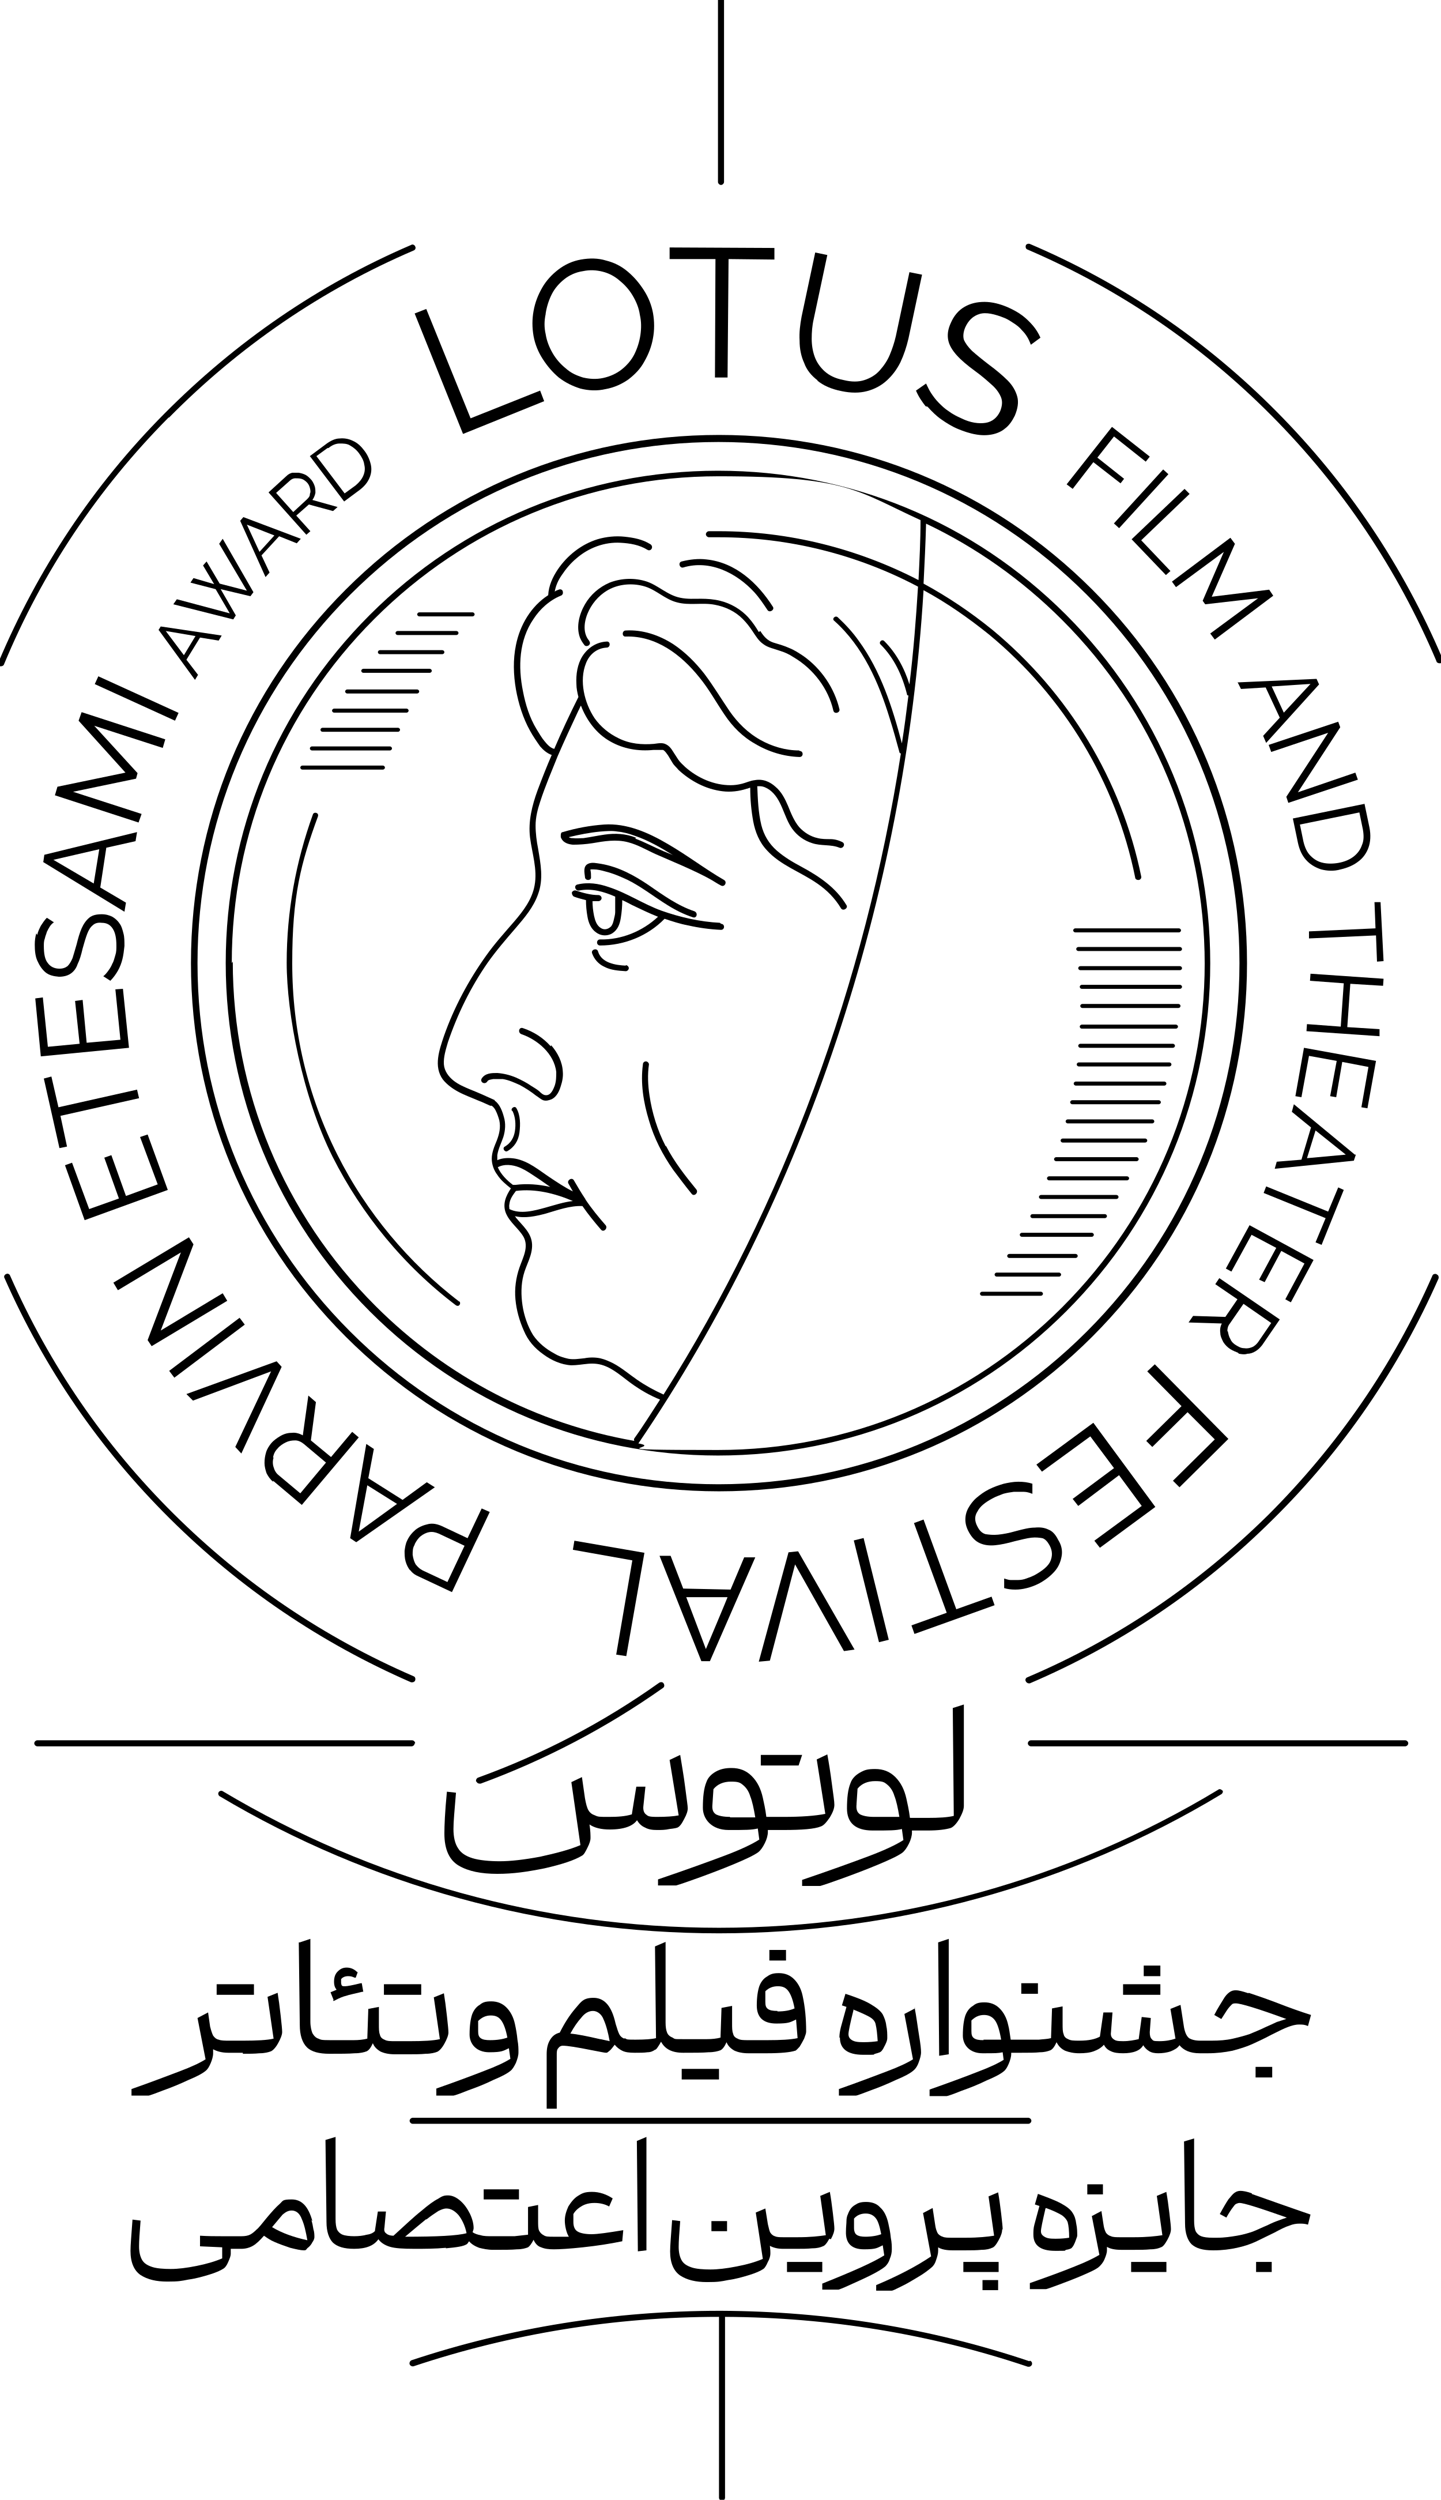 <?xml version="1.0" encoding="UTF-8"?>
<svg id="Lotus" xmlns="http://www.w3.org/2000/svg" version="1.1" viewBox="0 0 286 496">
  <!-- Generator: Adobe Illustrator 29.1.0, SVG Export Plug-In . SVG Version: 2.1.0 Build 142)  -->
  <path d="M285.1,252.8c-.3-.1-.7,0-.8.3-7.8,17.8-18.8,33.7-32.6,47.5-13.9,13.7-29.9,24.6-47.8,32.2-.3.1-.5.5-.3.8.1.2.3.4.6.4s.2,0,.2,0c18-7.7,34.2-18.6,48.2-32.5,14-13.8,25-29.9,32.9-47.8.1-.3,0-.7-.3-.8Z"/>
  <path d="M286.3,130.7c-7.8-18.4-18.9-34.9-33-49.1-14.1-14.2-30.6-25.4-48.9-33.2-.3-.1-.7,0-.8.3-.1.3,0,.7.3.8,18.2,7.8,34.5,18.9,48.5,33,14,14.1,25,30.5,32.7,48.7,0,.2.3.4.6.4s.2,0,.2,0c.3-.1.5-.5.3-.8Z"/>
  <path d="M33.5,82.9c14-14.2,30.4-25.4,48.6-33.2.3-.1.5-.5.3-.8-.1-.3-.5-.5-.8-.3-18.4,7.9-34.8,19.2-49,33.5C18.5,96.3,7.5,112.9-.3,131.4c-.1.3,0,.7.3.8,0,0,.2,0,.2,0,.2,0,.5-.1.6-.4,7.6-18.3,18.6-34.8,32.7-49Z"/>
  <path d="M81.6,333.8c0,0,.2,0,.2,0,.2,0,.5-.1.6-.4.1-.3,0-.7-.3-.8-17.8-7.7-33.8-18.5-47.6-32.2-13.8-13.7-24.7-29.6-32.5-47.3-.1-.3-.5-.5-.8-.3-.3.1-.5.5-.3.8,7.9,17.9,18.9,33.9,32.8,47.7,13.9,13.8,30,24.7,47.9,32.5Z"/>
  <path d="M48.2,407.5c1.2,0,2.3,0,3.3-.1,1,0,1.8-.2,2.3-.4.4-.2.9-.7,1.4-1.6.5-.9.8-1.7.8-2.2s-.1-1.5-.3-3.3c-.2-1.8-.4-3.3-.6-4.5l-2,.8,1.2,8.3c-1.3.3-3.3.4-5.9.4h-2.9c-.9,0-1.6,0-2.1-.2-.5-.1-.8-.4-1.1-.8-.2-.4-.4-1-.6-1.8l-.4-2.8-2.1,1.1,1.6,8.2c-1.1.7-2.8,1.5-5.2,2.4-2.4.9-5.5,2.1-9.5,3.5v1.3c.1,0,3.4,0,3.4,0,.1,0,1-.3,2.8-1,1.7-.6,3.4-1.3,5.1-2.1,1.7-.7,2.8-1.3,3.4-1.8.4-.3.7-.8,1-1.5.3-.7.5-1.4.5-2v-.8c.7.4,1.7.7,3,.7h2.9Z"/>
  <path d="M59.3,385.4l.2,16.4c0,2,.5,3.5,1.4,4.4.9.9,2.4,1.3,4.5,1.3s3.9,0,5-.1c1.1,0,1.9-.2,2.4-.4.4-.2.8-.7,1.2-1.6.3.8.9,1.3,1.6,1.7.7.3,1.6.5,2.7.5h2.9c1.2,0,2.3,0,3.3-.1,1,0,1.8-.2,2.3-.4.4-.2.9-.7,1.4-1.6.5-.9.8-1.7.8-2.2s-.1-1.5-.3-3.3c-.2-1.8-.4-3.3-.6-4.5l-2,.8,1.2,8.3c-1.3.3-3.3.4-5.9.4h-3c-.9,0-1.6,0-2.1-.3-.5-.2-.8-.5-.9-1-.2-.5-.2-1.1-.2-2.1v-3.4l-2.1.4-.2,5.9c-.8.2-1.7.3-2.7.3-1,0-2.6,0-4.6,0s-1.9-.1-2.4-.3c-.6-.2-.9-.6-1.2-1.1-.2-.5-.4-1.3-.4-2.3v-16.4l-2.1.7Z"/>
  <path d="M86.6,414.5v1.3c.1,0,3.4,0,3.4,0,.1,0,1.1-.3,2.8-1,1.7-.6,3.5-1.3,5.1-2.1,1.7-.7,2.8-1.3,3.4-1.8.4-.3.7-.8,1.1-1.6.3-.8.5-1.4.5-2.1s0-1.4-.2-2.5c-.1-1.1-.3-2.2-.5-3.1-.3-1.4-.9-2.5-1.7-3.3-.8-.8-1.8-1.2-3-1.2s-1.7.2-2.3.7c-.7.4-1.2,1.1-1.5,1.9-.3.9-.5,2.2-.5,4s1.3,3.5,3.9,3.5,2.8-.3,3.9-.8l.3,2.1c-1.1.7-2.8,1.5-5.2,2.4-2.3.9-5.5,2.1-9.5,3.5ZM97.3,404.8c-.9,0-1.5-.1-1.9-.4-.4-.3-.5-.7-.5-1.4v-2c.7-.7,1.5-1.1,2.5-1.1s1.6.3,2.1,1c.5.7.9,1.8,1.2,3.4-.9.3-2,.5-3.4.5Z"/>
  <path d="M166.7,404.3c0,2.2,1.5,3.4,4.6,3.4s1.7,0,2.4-.2c.7-.2,1.1-.3,1.3-.6.2-.2.4-.6.7-1.2.3-.6.4-1,.4-1.3,0-.8,0-1.6-.2-2.5-.1-.9-.4-1.6-.7-2.2-.4-.7-1.3-1.4-2.5-2.1-1.2-.7-2.8-1.3-4.9-2l-.7,2.3.9.3c-.5,1.9-.9,3.2-1.1,4-.2.8-.3,1.4-.3,2.1ZM169.3,398.7c1.5.6,2.6,1.1,3.3,1.5.7.4,1.1.9,1.2,1.5.2.8.3,1.9.4,3.3-.7.1-1.6.2-2.8.2s-1.8-.1-2.3-.4c-.5-.3-.7-.7-.7-1.2s.3-2,1-4.8Z"/>
  <path d="M181.6,398.5l-2.1,1.1,1.7,9c-1.1.7-2.8,1.5-5.2,2.4-2.4.9-5.5,2.1-9.5,3.5v1.3c.1,0,3.4,0,3.4,0,.1,0,1-.3,2.8-1,1.7-.6,3.4-1.3,5.1-2.1,1.7-.7,2.8-1.3,3.4-1.8.4-.3.8-.8,1.1-1.6.3-.8.5-1.5.5-2.1s-.1-1.6-.4-3.4c-.3-1.8-.5-3.6-.9-5.6Z"/>
  <polygon points="188.3 407.6 188.3 384.7 186.2 385.4 186.4 407.9 188.3 407.6"/>
  <path d="M247.8,395.5c-1.2-.4-2-.6-2.5-.6s-.9.1-1.3.4c-.4.3-.8.7-1.2,1.4-.4.7-1.1,1.7-1.8,3.1l1.4.8c.6-.9,1-1.6,1.3-2,.3-.4.6-.7.8-.9.2-.2.5-.2.8-.2.9,0,4.3,1,10,3.1-.6.2-1.3.4-1.9.6-.6.3-1.3.6-2.2,1-1.2.6-2.3,1-3.2,1.4-.9.3-2,.6-3.3.9-1.3.3-2.7.4-4.2.4h-.9s0,0,0,0h-1.4c-1,0-1.7-.2-2.2-.5-.5-.4-.8-1.1-1-2.1l-.7-4.5-2,.8,1,5.9c-.9.3-1.9.5-3.2.5s-1.2-.1-1.5-.4c-.3-.3-.4-.7-.4-1.4l.2-2.8-1.8-.2-.6,4.4c-.9.2-1.9.4-3.1.4s-1.5-.1-1.9-.4c-.4-.3-.6-.7-.5-1.4l.3-3.9h-1.8c0-.1-.7,4.8-.7,4.8-.9.5-2.2.8-4,.8h-.2c-.9,0-1.6,0-2.1-.3-.5-.2-.8-.5-.9-1-.2-.5-.2-1.1-.2-2.1v-3.4l-2.1.4-.2,5.9c-.8.2-1.6.2-2.4.3-.8,0-1.9,0-3.3,0h-2.3c-.2-1.3-.3-2.2-.5-2.9-.3-1.4-.9-2.5-1.7-3.3-.8-.8-1.8-1.2-3-1.2s-1.7.2-2.3.7c-.7.4-1.2,1.1-1.5,1.9-.3.9-.5,2.2-.5,4s1.3,3.5,3.9,3.5,3.1,0,4-.2l.2,1.5c-1.1.7-2.8,1.5-5.2,2.4-2.3.9-5.5,2.1-9.5,3.5v1.3c.1,0,3.4,0,3.4,0,.1,0,1.1-.3,2.8-1,1.7-.6,3.5-1.3,5.1-2.1,1.7-.7,2.8-1.3,3.4-1.8.4-.3.7-.8,1-1.5.3-.7.5-1.4.5-2v-.2h2.1c1.5,0,2.7,0,3.6-.1.9,0,1.6-.2,2.1-.4.4-.2.8-.7,1.2-1.6.4.8.9,1.3,1.7,1.7.8.3,1.7.5,2.8.5s2.1-.1,2.9-.4c.8-.3,1.5-.7,2-1.3.3.6.7,1,1.4,1.3.6.3,1.4.4,2.4.4,2,0,3.4-.5,4-1.6.3.5.7.9,1.2,1.2.5.3,1.1.4,1.8.4s1.7-.1,2.5-.4c.7-.3,1.3-.6,1.7-1.2.8,1,2.1,1.6,4,1.6h1.4s0,0,0,0h0s.3,0,.3,0c1.7,0,3.3-.2,4.8-.5,1.5-.4,2.8-.8,3.9-1.3,1.1-.5,2.4-1.1,3.9-1.9,1.4-.7,2.4-1.2,3.2-1.5.8-.3,1.5-.5,2.2-.5s1.1,0,1.8.3l.6-2.2c-1.9-.6-4.2-1.4-7-2.5-2.4-.9-4.2-1.5-5.4-1.9ZM195.2,404.8c-.9,0-1.5-.1-1.9-.4-.4-.3-.5-.7-.5-1.4v-2.1c.7-.7,1.5-1.1,2.5-1.1s1.7.4,2.2,1.1c.5.7.9,2,1.2,3.8h-3.5Z"/>
  <path d="M66.1,397h.2c1.1-.6,1.9-.9,2.4-1,.5-.2,1.6-.4,3.2-.8h.2s-.3-1.7-.3-1.7h-.2c-1.6.4-2.7.6-3.1.6s-.5,0-.6-.1c-.1,0-.2-.4-.2-.6v-.7c.3-.4.8-.6,1.4-.6s.8.1,1.3.3h.2c0,0,.4-1.1.4-1.1h-.1c-.6-.6-1.3-.9-2.1-.9s-1.3.3-1.8.8c-.5.5-.7,1.2-.7,2s.2,1.2.5,1.6l-1.2.5.6,1.5Z"/>
  <rect x="227" y="390" width="3.3" height="2.1"/>
  <rect x="202.7" y="393.5" width="3.3" height="2.1"/>
  <rect x="152.7" y="386.9" width="3.3" height="2.1"/>
  <rect x="249.2" y="410.1" width="3.3" height="2.1"/>
  <rect x="222.9" y="393.7" width="7.4" height="2.1"/>
  <rect x="76.2" y="393.7" width="7.4" height="2.1"/>
  <rect x="43" y="393.7" width="7.4" height="2.1"/>
  <rect x="135.3" y="410.5" width="7.4" height="2.1"/>
  <path d="M62,440.7c-.8-2.9-2.1-4.3-4.1-4.3s-1.7.3-2.4.9c-.7.6-1.6,1.6-2.6,2.8-.9,1.1-1.5,1.9-2,2.3-.5.5-.9.8-1.3,1-.4.2-1,.3-1.6.3-1.7,0-3.1,0-4.2,0-1.1,0-2.5,0-4.1-.1v2.1c-.1,0,4.4.2,4.4.2v2.2c-1.4.6-3.1,1.1-5.1,1.5-2,.4-3.7.6-5.1.6s-2.8-.1-3.7-.4c-.9-.3-1.6-.7-2-1.4-.4-.7-.6-1.6-.6-2.7s.1-2.5.3-5.1l-1.6-.2c-.2,2.9-.4,5-.4,6.2,0,2.3.7,3.9,2,4.8,1.4.9,3.1,1.3,5.3,1.3s2.7-.1,4.2-.4c1.5-.2,2.9-.6,4.2-1,1.3-.4,2.2-.8,2.8-1.2.3-.2.6-.6.9-1.3.3-.7.5-1.2.5-1.6v-1h2.1c.8,0,1.6-.2,2.3-.6.7-.4,1.4-1.1,2.2-2,.7.5,1.3.9,2,1.2.9.4,2,.8,3.2,1.2,1.2.3,2.1.5,2.7.5s.4-.2.8-.5c.4-.3.7-.7.9-1.1.3-.4.4-.8.4-1,0-.4,0-1-.2-1.6-.1-.6-.2-1.2-.4-1.8ZM54,441.9c.9-1.1,1.6-1.9,2.1-2.5.6-.5,1.1-.8,1.8-.8.9,0,1.6.6,2,1.7.5,1.1.8,2.5,1.1,4.2-2.7-.6-5-1.4-7-2.6Z"/>
  <path d="M88.5,446.1c2.2-.2,3.5-.4,4.1-.8.1,0,.3-.3.5-.6.5.6,1.2,1,2,1.3.8.2,1.7.4,2.8.4,0,0,0,0,0,0h0c2.1,0,3.7,0,4.7-.1,1,0,1.7-.2,2.2-.4.3-.2.7-.7,1.1-1.5.3.7.8,1.3,1.5,1.5.7.3,1.5.4,2.5.4h0s0,0,0,0h0c1.1,0,3-.1,5.8-.4,2.8-.3,5.4-.7,7.8-1.2l.2-2.2c-3,.5-5.1.8-6.3.8s-2.2-.2-2.7-.5c-.6-.3-.9-1-.9-1.9v-1.6c.4-.7,1-1.2,1.7-1.6.7-.4,1.5-.6,2.5-.6s2,.2,2.9.7l.7-1.6c-1.2-.8-2.6-1.3-4.1-1.3s-2,.3-2.8.8c-.8.5-1.4,1.3-1.9,2.1-.4.9-.7,1.8-.7,2.8s.3,2.4.8,3.2c-.8,0-1.8,0-3.1,0h0c-.9,0-1.5,0-1.9-.3-.4-.2-.7-.5-.9-.9-.2-.4-.2-1.1-.2-1.9v-3.2l-2,.4v5.5c-.9.1-1.7.2-2.7.3-1,0-2.4,0-4.3,0h0s0,0,0,0c-1,0-1.8,0-2.4-.2-.6-.1-1.2-.3-1.6-.6.1-.3.2-.6.2-.8,0-.8-.2-1.7-.7-2.8-.5-1-1.1-1.9-1.9-2.6-.8-.7-1.6-1.1-2.5-1.1s-1.2.2-2,.7c-.8.4-1.9,1.2-3.3,2.4-1.4,1.1-3.2,2.8-5.5,4.9-.7,0-1.2-.2-1.5-.5-.3-.2-.4-.6-.3-1.1l.3-3.2h-1.6c0-.1-.6,3.9-.6,3.9-.3.3-.8.6-1.6.7-.7.2-1.6.3-2.5.3s-1.8-.1-2.3-.3c-.5-.2-.9-.6-1.1-1-.2-.5-.3-1.2-.3-2.1v-16.3l-2,.6.2,16.3c0,1.9.5,3.3,1.3,4.1.9.8,2.2,1.2,4.2,1.2h0c2.3,0,3.9-.6,4.8-1.9.5.7,1.3,1.2,2.3,1.5,1,.3,2.6.4,4.8.4s4.1,0,6.3-.2ZM84.6,440.4c1-.8,1.8-1.3,2.4-1.7.6-.3,1.1-.5,1.6-.5.8,0,1.6.4,2.4,1.3.7.9,1.3,2.1,1.6,3.6-1.8.5-5.8.7-12.2.7,1.8-1.5,3.2-2.7,4.2-3.5Z"/>
  <path d="M164.9,444.3c.5-.9.7-1.6.7-2.1s-.1-1.4-.3-3.1c-.2-1.7-.4-3.1-.6-4.2l-1.9.8,1.1,7.8c-1.3.2-3.1.4-5.6.4h-2.7c-.8,0-1.4,0-1.8-.2-.4-.1-.7-.4-.9-.7-.2-.3-.3-.9-.5-1.7l-.5-3.1-1.9.8,1.4,9.2c-1.4.6-3.1,1.1-5.2,1.5-2,.4-3.8.6-5.2.6s-2.8-.1-3.7-.4c-.9-.3-1.6-.7-2-1.4-.4-.7-.6-1.6-.6-2.7s.1-2.5.3-5.1l-1.6-.2c-.2,2.9-.4,5-.4,6.2,0,2.3.7,3.9,2,4.8,1.4.9,3.1,1.3,5.3,1.3s2.7-.1,4.2-.4c1.5-.2,2.9-.6,4.2-1,1.3-.4,2.2-.8,2.8-1.2.3-.2.6-.7.9-1.4.4-.7.5-1.3.5-1.7s0-.6-.1-1.5c.7.4,1.6.6,2.6.6h2.7c1.1,0,2.1,0,3.1-.1,1,0,1.7-.2,2.1-.4.4-.1.8-.6,1.3-1.5Z"/>
  <path d="M166.4,454.3c.1,0,.9-.3,2.2-.9,1.3-.6,2.7-1.2,4.1-1.9,1.4-.7,2.4-1.3,3-1.8.3-.3.7-.8.9-1.5.3-.7.4-1.3.4-1.9s0-1.3-.2-2.3c-.1-1.1-.3-2-.5-2.9-.3-1.3-.8-2.4-1.6-3.1-.7-.8-1.7-1.1-2.8-1.1s-1.6.2-2.2.6c-.7.4-1.1,1-1.4,1.8-.2.4-.3.9-.3,1.4,0,.5-.1,1.2-.1,2-.1,2.4,1.1,3.6,3.6,3.6s2.6-.3,3.7-.8l.3,2c-2.2,1.4-6.3,3.2-12.3,5.6v1.2c0,0,3.1,0,3.1,0ZM171.8,443.8c-.8,0-1.4-.1-1.8-.4-.3-.2-.5-.7-.5-1.3v-1.9c.6-.7,1.4-1,2.3-1s1.5.3,2,.9c.5.6.8,1.7,1.1,3.2-.8.3-1.9.5-3.2.5Z"/>
  <path d="M199,442.3c0-.4-.1-1.4-.3-3.1-.2-1.7-.4-3.1-.6-4.2l-1.9.8,1.1,7.8c-1.3.2-3.1.4-5.6.4h-2.7s0,0,0,0c-.8,0-1.5,0-1.9-.2-.4-.1-.8-.4-1-.7-.2-.4-.4-.9-.5-1.7l-.5-3.3-1.9,1,1.6,8.6c-2.8,1.9-6.4,3.8-10.9,5.7v1.1c0,0,3.1,0,3.1,0,.2,0,.8-.3,1.8-.8,1.1-.5,2.2-1.2,3.4-1.9,1.2-.7,2.1-1.4,2.8-2,.3-.3.6-.7.8-1.4.2-.6.4-1.2.4-1.8v-.7c.6.4,1.6.6,2.8.6,0,0,0,0,0,0h0s2.7,0,2.7,0c1.1,0,2.1,0,3.1-.1,1,0,1.7-.2,2.1-.4.4-.1.8-.6,1.3-1.5.5-.9.7-1.6.7-2.1Z"/>
  <path d="M205.1,443.4c0,2.1,1.4,3.2,4.3,3.2s1.6,0,2.2-.2c.7-.1,1.1-.3,1.2-.5.2-.2.4-.6.6-1.1.2-.6.4-1,.4-1.2,0-.7,0-1.5-.2-2.4-.1-.8-.3-1.5-.7-2.1-.4-.7-1.2-1.3-2.3-1.9-1.1-.6-2.7-1.2-4.6-1.9l-.6,2.1.9.3c-.5,1.8-.8,3-1,3.7-.2.7-.2,1.4-.2,1.9ZM207.6,438.1c1.4.5,2.4,1,3.1,1.4.6.4,1,.9,1.2,1.4.2.7.3,1.8.3,3.1-.7.1-1.5.2-2.7.2s-1.7-.1-2.2-.4-.7-.6-.7-1.1.3-1.9.9-4.5Z"/>
  <path d="M231.5,434.9l-1.9.8,1.1,7.8c-1.3.2-3.1.4-5.6.4h-2.7c-.8,0-1.5,0-1.9-.2-.4-.1-.8-.4-1-.7-.2-.4-.4-.9-.5-1.7l-.4-2.6-1.9,1,1.5,7.7c-1,.6-2.6,1.4-4.9,2.3-2.2.9-5.2,2-8.9,3.3v1.2c.1,0,3.2,0,3.2,0,.1,0,1-.3,2.6-.9,1.6-.6,3.2-1.2,4.8-1.9,1.6-.7,2.7-1.2,3.2-1.7.3-.3.7-.7,1-1.4.3-.7.5-1.3.5-1.8v-.7c.6.4,1.6.6,2.8.6h2.7c1.1,0,2.1,0,3.1-.1,1,0,1.7-.2,2.1-.4.4-.1.8-.6,1.3-1.5.5-.9.7-1.6.7-2.1s-.1-1.4-.3-3.1c-.2-1.7-.4-3.1-.6-4.2Z"/>
  <path d="M248.5,435.2c-1.1-.4-1.9-.5-2.3-.5s-.8.1-1.2.4c-.3.2-.7.7-1.2,1.3-.4.6-1,1.6-1.7,2.9l1.3.7c.5-.9.9-1.5,1.2-1.9.3-.4.5-.7.7-.8.2-.1.5-.2.7-.2.9,0,4,1,9.4,2.9-.6.2-1.2.4-1.7.6-.6.2-1.3.5-2.1.9-1.2.5-2.2,1-3,1.3-.9.3-1.9.6-3.1.8-1.2.2-2.5.4-3.9.4h-.9c-1,0-1.8-.1-2.3-.3-.5-.2-.9-.6-1.1-1-.2-.5-.3-1.2-.3-2.1v-16.3l-2,.6.2,16.3c0,1.9.5,3.3,1.3,4.1.9.8,2.2,1.2,4.2,1.2h.3c1.6,0,3.1-.2,4.5-.5,1.4-.3,2.6-.7,3.7-1.2,1-.5,2.3-1.1,3.7-1.8,1.3-.7,2.3-1.2,3-1.4.7-.3,1.4-.4,2-.4s1,0,1.7.2l.5-2c-1.8-.6-4-1.4-6.6-2.3-2.3-.8-4-1.4-5.1-1.8Z"/>
  <rect x="215.8" y="433.4" width="3.1" height="2"/>
  <rect x="141.2" y="440.7" width="3.1" height="2"/>
  <rect x="249.3" y="448.8" width="3.1" height="2"/>
  <rect x="195" y="452.4" width="3.1" height="2"/>
  <rect x="224.5" y="448.8" width="7" height="2"/>
  <rect x="96" y="434.4" width="7" height="2"/>
  <rect x="156.2" y="448.8" width="7" height="2"/>
  <rect x="191.2" y="448.8" width="7" height="2"/>
  <path d="M126.4,361.1c.4.7.9,1.2,1.6,1.5.7.4,1.5.5,2.4.5s1.6,0,2.5-.2c.9-.1,1.4-.2,1.6-.3.4-.2.8-.7,1.3-1.7.5-.9.7-1.6.7-2.1s-.2-1.7-.5-4.1c-.3-2.4-.7-4.6-1-6.5l-2.1,1,1.8,11c-1,.2-2.5.3-4.3.3s-1.8-.2-2.2-.5c-.4-.3-.6-.9-.5-1.7l.4-3.8h-1.8c0-.1-.9,5.5-.9,5.5-1.3.4-2.8.5-4.6.5s-2.1,0-2.7-.3c-.6-.2-1-.5-1.3-1-.3-.5-.5-1.3-.7-2.4l-.6-4.2-2.1,1,1.8,12.5c-2.1.9-4.8,1.6-8,2.3-3.2.6-5.9.9-8,.9s-4.1-.2-5.4-.6c-1.3-.4-2.3-1-2.9-2-.6-.9-.9-2.2-.9-3.8s.2-3.4.5-7.2l-1.8-.2c-.4,4.1-.5,6.8-.5,8.3,0,3.2,1,5.3,2.9,6.4,1.9,1.1,4.4,1.6,7.6,1.6s5.9-.4,9.4-1.1c3.5-.8,5.9-1.6,7.4-2.5.4-.2.7-.8,1.1-1.6.4-.8.6-1.4.6-1.9s0-1.4-.2-2.7c1,.7,2.4,1,4,1,2.9,0,4.8-.7,5.6-2.1Z"/>
  <path d="M145.1,350.8c-1.1,0-2.1.2-3,.7-.9.5-1.6,1.2-1.9,2.1-.5,1.2-.7,2.9-.7,5.1s1.7,4.4,5.1,4.4,4.6,0,5.8-.3l.3,2.2c-1.4.9-3.7,2-6.9,3.2-3.2,1.2-7.6,2.8-13.2,4.7v1.2h3.6c.7-.2,2.2-.7,4.4-1.5,2.2-.8,4.6-1.7,7-2.7,2.4-1,4.1-1.8,4.9-2.4.5-.4.9-1,1.3-1.8.4-.8.6-1.6.6-2.2v-.4h3.1c3.7,0,6.2-.2,7.4-.7.6-.2,1.1-.8,1.8-1.8.6-1,.9-1.8.9-2.5s-.2-1.9-.5-4.2c-.3-2.3-.6-4.2-.9-5.8l-2.1,1,1.7,10.8c-2,.4-4.8.6-8.3.6h-3.4c-.2-1.6-.5-2.9-.7-3.8-.4-1.8-1.1-3.2-2.2-4.3-1.1-1.1-2.4-1.6-4-1.6ZM144.9,360.5c-1.3,0-2.2-.2-2.8-.5-.6-.4-.8-1-.7-2l.2-3c.8-1,2-1.5,3.5-1.5s1.8.2,2.4.7c.6.5,1.1,1.2,1.4,2.2.4,1,.7,2.4,1,4.2h-5Z"/>
  <path d="M168.1,358.8c0,2.9,1.7,4.4,5.1,4.4s4.6,0,5.8-.3l.3,2.2c-1.4.9-3.7,2-6.9,3.2-3.2,1.2-7.6,2.8-13.2,4.7v1.2h3.6c.7-.2,2.2-.7,4.4-1.5,2.2-.8,4.6-1.7,7-2.7,2.4-1,4.1-1.8,4.9-2.4.5-.4.9-1,1.3-1.8.4-.8.6-1.6.6-2.2v-.4h3.1c2.1,0,3.6-.2,4.6-.5.5-.2,1.1-.8,1.7-1.8.6-1.1.9-1.9.9-2.6v-20.1l-2.2.7.2,21.4c-1.2.3-2.9.4-5.3.4h-3.4c-.2-1.6-.5-2.9-.7-3.8-.4-1.8-1.1-3.2-2.2-4.3-1.1-1.1-2.4-1.6-4-1.6s-2.1.2-3,.7c-.9.5-1.6,1.2-1.9,2.1-.5,1.2-.7,2.9-.7,5.1ZM170,357.9l.2-3c.8-1,2-1.5,3.5-1.5s1.8.2,2.4.7c.6.5,1.1,1.2,1.4,2.2.4,1,.7,2.4,1,4.2h-5c-1.3,0-2.2-.2-2.8-.5-.6-.4-.8-1-.7-2Z"/>
  <polygon points="151 350.3 158.5 350.3 159.2 348.2 151 348.2 151 350.3"/>
  <path d="M68.6,117c-19.8,19.8-30.7,46.1-30.7,74.1s10.9,54.3,30.7,74.1c19.8,19.8,46.1,30.7,74.1,30.7s54.3-10.9,74.1-30.7c19.8-19.8,30.7-46.1,30.7-74.1s-10.9-54.3-30.7-74.1c-19.8-19.8-46.1-30.7-74.1-30.7s-54.3,10.9-74.1,30.7ZM246,191.1c0,27.6-10.8,53.6-30.3,73.1-19.5,19.5-45.5,30.3-73.1,30.3s-53.6-10.8-73.1-30.3c-19.5-19.5-30.3-45.5-30.3-73.1s10.8-53.6,30.3-73.1c19.5-19.5,45.5-30.3,73.1-30.3s53.6,10.8,73.1,30.3c19.5,19.5,30.3,45.5,30.3,73.1Z"/>
  <path d="M94.6,353.5c0,.2.3.4.6.4s.1,0,.2,0c12.8-4.7,25-11.1,36.2-19,.3-.2.3-.6.1-.9-.2-.3-.6-.3-.9-.1-11.1,7.9-23.2,14.2-35.9,18.8-.3.1-.5.5-.4.8Z"/>
  <path d="M82.4,345.9c0-.3-.3-.6-.6-.6H7.4c-.3,0-.6.3-.6.6s.3.6.6.6h74.3c.3,0,.6-.3.6-.6Z"/>
  <path d="M278.9,345.3h-74.3c-.3,0-.6.3-.6.6s.3.6.6.6h74.3c.3,0,.6-.3.6-.6s-.3-.6-.6-.6Z"/>
  <path d="M204.7,420.8c0-.3-.3-.6-.6-.6h-122.2c-.3,0-.6.3-.6.6s.3.6.6.6h122.2c.3,0,.6-.3.6-.6Z"/>
  <path d="M143.1,36.7c.3,0,.6-.3.6-.6V-.6c0-.3-.3-.6-.6-.6s-.6.3-.6.6v36.7c0,.3.3.6.6.6Z"/>
  <path d="M242.6,355.3c-.2-.3-.6-.4-.8-.2-29.8,18-64.1,27.4-99.1,27.4s-68.8-9.4-98.5-27.1c-.3-.2-.7,0-.8.2-.2.3,0,.7.2.8,29.9,17.8,64.2,27.2,99.1,27.2s69.7-9.5,99.7-27.6c.3-.2.4-.6.2-.8Z"/>
  <path d="M204.3,468.5c-19.6-6.6-40.2-9.9-61.1-10,0,0,0,0,0,0s0,0,0,0c-.1,0-.3,0-.4,0-20.9,0-41.5,3.3-61.1,9.8-.3.1-.5.5-.4.8s.5.5.8.4c19.5-6.5,39.9-9.8,60.6-9.8v35.9c0,.3.3.6.6.6s.6-.3.6-.6v-35.9c20.6.1,40.8,3.4,60.1,9.9,0,0,.1,0,.2,0,.3,0,.5-.2.6-.4.1-.3,0-.7-.4-.8Z"/>
  <path d="M101.7,220.4c.6,1.2.7,2.7.5,4-.2,1.3-.8,2.4-2,3.1-.6.3,0,1.2.5.9,1.4-.8,2.2-2.1,2.4-3.7.2-1.6.2-3.4-.6-4.8-.3-.6-1.2,0-.9.5Z"/>
  <path d="M109.3,207.6c-1.5-1.7-3.4-2.9-5.5-3.6-.8-.3-1.1.9-.3,1.2,3.2,1.1,6.5,3.9,6.9,7.5,0,.9,0,1.8-.3,2.7-.3.8-.8,2-1.8,1.9-.5,0-1-.5-1.3-.8-.5-.4-1-.7-1.5-1-1-.7-2-1.2-3.1-1.7-1.2-.5-2.4-.8-3.7-.9-1.1,0-2.4,0-3.1,1.1-.4.7.6,1.3,1.1.6.2-.4.8-.4,1.2-.5.6,0,1.2,0,1.9,0,1.2.2,2.3.7,3.4,1.2,1.1.6,2.2,1.3,3.2,2.1.5.3.9.7,1.4.9.6.2,1.2,0,1.7-.2,1-.5,1.5-1.6,1.8-2.6.3-.9.5-1.9.4-2.9-.1-1.9-1-3.7-2.3-5.2Z"/>
  <path d="M143.7,174.6c-3.8-2.2-7.3-4.9-11.1-7.1-3.9-2.3-8.2-4.2-12.7-3.9-2.8.2-5.5.7-8.2,1.5-.3,0-.4.3-.4.6,0,.1,0,.2,0,.4.4,1.1,1.4,1.4,2.4,1.5,1.3,0,2.6-.1,3.9-.3,2.3-.4,4.7-.8,7-.2,2,.5,3.8,1.6,5.6,2.4,1.8.8,3.5,1.5,5.3,2.3,2,.9,4,1.8,5.9,2.9,0,0,0,0,0,0,.5.3,1.1.7,1.7,1,.7.4,1.3-.7.6-1.1ZM126.2,166.2c-2-.8-4.1-.9-6.2-.6-1.4.2-2.8.5-4.2.7-.7,0-1.4.1-2.1,0-.2,0-.6,0-.8-.2,2.1-.5,4.1-.9,6.2-1.1,1.2-.1,2.4-.2,3.5,0,1.1.1,2.2.4,3.3.8,2.7.9,5.3,2.4,7.7,3.9-.6-.3-1.2-.5-1.9-.8-1.9-.8-3.7-1.8-5.6-2.5Z"/>
  <path d="M132.1,227.4c-1.6-3.1-2.7-6.6-3.2-10.1-.3-2-.4-4.1-.1-6.1,0-.3-.3-.6-.6-.6-.4,0-.6.3-.6.6-.5,3.7.1,7.5,1.2,11.1,1,3.5,2.7,6.8,4.8,9.8,1.2,1.6,2.4,3.2,3.7,4.8.5.6,1.4-.3.9-.9-2.2-2.7-4.4-5.5-6-8.6Z"/>
  <path d="M158.6,148.9c-2.7,0-5.4-.8-7.7-2.1-2.5-1.4-4.5-3.4-6.1-5.7-1.7-2.5-3.2-5-5-7.4-1.8-2.3-3.8-4.3-6.2-5.9-2.8-1.8-6.1-2.9-9.4-2.7-.8,0-.8,1.3,0,1.2,6-.2,11,3.6,14.6,8.1,1.9,2.3,3.3,4.9,5,7.4,1.6,2.4,3.6,4.4,6.1,5.8,2.7,1.6,5.7,2.5,8.8,2.6.8,0,.8-1.2,0-1.2Z"/>
  <path d="M150.6,125.4c-.6-1-1.2-1.9-2-2.8-1.5-1.7-3.6-2.9-5.7-3.4-1.2-.3-2.5-.4-3.8-.4-1.3,0-2.7.1-4.1-.2-2.5-.5-4.3-2.4-6.6-3.2-2.4-.8-5.1-.7-7.4.2-2.1.9-3.8,2.4-4.9,4.3-1.1,1.9-1.8,4.4-1,6.6.2.5.5,1,.9,1.5.2.3.7.2.9,0,.3-.3.2-.6,0-.9-1.4-1.7-.9-4.2,0-6,.9-1.8,2.4-3.4,4.3-4.3,2.1-1,4.7-1.1,6.9-.4,2.2.7,3.9,2.5,6.2,3.1,2.5.7,5.1,0,7.6.5,2.1.4,4,1.3,5.5,2.8.8.8,1.4,1.6,2,2.5.6.9,1.2,1.9,2.1,2.5.9.7,2.1.9,3.2,1.3,1,.3,1.9.7,2.8,1.3,3.9,2.3,6.9,6.2,7.9,10.6.2.8,1.4.4,1.2-.3-1-4.2-3.6-8-7.1-10.5-.9-.6-1.8-1.2-2.8-1.6-1.1-.5-2.2-.8-3.2-1.1-1.2-.4-1.9-1.2-2.6-2.3Z"/>
  <path d="M135.6,112.6c5.3-1.6,10.6,1.1,14.1,4.9,1,1.1,1.8,2.3,2.6,3.5.4.7,1.5,0,1.1-.6-3-4.7-7.4-8.8-13.2-9.4-1.6-.2-3.3,0-4.9.4-.8.2-.4,1.4.3,1.2Z"/>
  <path d="M117.8,172.5c.8,0,1.6.2,2.3.4,1.6.4,3,1,4.5,1.7,2.8,1.4,5.3,3.4,7.9,5,1.6,1,3.2,1.8,5,2.4.8.3,1.1-.9.3-1.2-3.3-1.1-6.2-3.2-9.1-5.2-2.8-1.9-5.9-3.6-9.4-4.2-.8-.1-1.8-.4-2.6,0-1,.5-.7,1.7-.6,2.6,0,.8,1.3.8,1.2,0,0-.4,0-.9-.1-1.3,0-.1,0-.2,0-.2,0,0,.4,0,.5,0Z"/>
  <path d="M142.9,183.1c-4-.2-7.9-1.1-11.6-2.4-3.6-1.3-6.8-3.5-10.5-4.7-2-.7-4.1-1-6.2-.5-.8.2-.4,1.3.3,1.2,2.5-.5,4.9.2,7.2,1.2,0,1,0,2,0,3.1,0,.5-.2,1.1-.3,1.6-.1.4-.2.8-.5,1.2-.6.6-1.4.8-2.1.3-.8-.5-1.1-1.5-1.3-2.4-.2-1-.3-1.9-.3-2.9.4,0,.8,0,1.2,0,.3,0,.6-.3.6-.6s-.3-.6-.6-.6c-1.5,0-3-.4-4.5-.9-.3-.1-.7.1-.8.4,0,.3.1.6.4.8.8.3,1.6.5,2.4.7,0,1.1.1,2.2.3,3.3.2,1.2.7,2.4,1.7,3.1.9.7,2.2.8,3.2.2,1.1-.7,1.5-1.8,1.7-3,.2-1.2.3-2.4.3-3.6.7.3,1.4.7,2,1,1.7.8,3.3,1.6,5.1,2.3-3.1,2.9-7.3,4.6-11.5,4.5-.8,0-.8,1.2,0,1.2,4.8,0,9.5-1.9,12.8-5.3,1.5.5,3,1,4.6,1.3,2.2.5,4.4.8,6.6.9.8,0,.8-1.2,0-1.2Z"/>
  <path d="M124.2,191.6c-2-.1-4.8-.5-5.5-2.8-.2-.8-1.4-.4-1.2.3.4,1.2,1.3,2.2,2.4,2.7,1.3.7,2.8.8,4.3.9.3,0,.6-.3.6-.6s-.3-.6-.6-.6Z"/>
  <path d="M73.4,122c-18.5,18.5-28.6,43-28.6,69.1s10.2,50.7,28.6,69.1,43,28.6,69.1,28.6,50.7-10.2,69.1-28.6c18.5-18.5,28.6-43,28.6-69.1s-10.2-50.7-28.6-69.1c-18.5-18.5-43-28.6-69.1-28.6s-50.7,10.2-69.1,28.6ZM46,191.1c0-25.8,10-50,28.3-68.3,18.2-18.2,42.5-28.3,68.3-28.3s27.6,3,40.1,8.7c0,4-.2,7.9-.4,11.9-12.2-6.3-25.8-9.7-39.6-9.7s-1.3,0-2,0c-.3,0-.6.3-.6.6,0,.3.3.6.6.6.7,0,1.3,0,2,0,13.8,0,27.4,3.4,39.5,9.8-.4,6.5-.9,12.9-1.7,19.4-1-3.2-2.6-6.2-5-8.6-.5-.5-1.2.3-.7.7,2.7,2.7,4.3,6.2,5.2,9.8,0,.2.1.3.3.3-.4,3.2-.8,6.4-1.3,9.5-1.9-7.2-4.2-14.4-8.6-20.4-1.2-1.7-2.6-3.2-4.1-4.6-.5-.5-1.3.3-.7.7,5.7,5.1,8.8,12.2,11,19.4.7,2.2,1.3,4.4,1.9,6.6,0,.2.2.3.3.3-7.1,45.6-23.2,89.4-47.1,127.2-1.8-.8-3.6-1.8-5.2-2.9-1.6-1.1-3.1-2.4-4.8-3.3-.8-.4-1.7-.8-2.6-1-1-.2-2.1-.2-3.1,0-1.1.1-2.1.3-3.2.1-.9-.2-1.9-.5-2.7-1-1.7-.9-3.2-2.1-4.3-3.7-1.1-1.8-1.8-3.9-2.1-5.9-.3-2-.3-4.1.2-6,.5-2,1.8-3.9,1.7-6.1-.1-2.3-1.9-3.7-3.2-5.3,0,0-.1-.2-.2-.3,2,.5,4.2,0,6.1-.5,2.4-.7,4.8-1.6,7.3-1.5,1.1,1.6,2.4,3.2,3.7,4.7.5.6,1.4-.3.9-.9-1.4-1.6-2.8-3.3-4-5.1,0,0,0-.1-.1-.2-.8-1.2-1.5-2.4-2.2-3.6-.4-.7-1.4,0-1.1.6.3.5.6,1.1.9,1.6-1.6-.8-3.1-1.8-4.6-2.8-2.1-1.4-4.2-3.2-6.8-3.7-1.2-.2-2.5-.2-3.6.3,0-.3,0-.7,0-1,.2-1.3.8-2.4,1.2-3.6.4-1.3.5-2.7.1-4-.3-1.1-.8-2.5-1.8-3.2,0-.1-.1-.2-.2-.2-1.5-.7-3.1-1.4-4.6-2-1.2-.5-2.4-1-3.4-1.8-1-.8-1.8-1.9-1.9-3.2-.1-1.5.4-3,.8-4.4,1.9-5.6,4.5-10.9,7.9-15.8,1.7-2.4,3.6-4.6,5.5-6.8,1.8-2.1,3.6-4.2,4.5-6.8,1.1-3,.5-6,0-9-.3-1.5-.5-3.1-.5-4.6,0-1.6.4-3.2.9-4.7,1-3.1,2.3-6.1,3.5-9.1,1.3-3,2.7-6,4.1-9,.2-.3.3-.7.5-1,1.1,2.9,3.1,5.6,5.8,7.1,2.6,1.5,5.6,2,8.6,1.7.4,0,.8,0,1.3,0,.2,0,.4,0,.6,0,.4.2.7.7,1,1.1.3.5.6,1,.9,1.5.3.5.8.9,1.2,1.4,2.4,2.2,5.4,3.8,8.7,4.2,1.6.2,3.3,0,4.8-.5.2,0,.5-.2.7-.2,0,2.3.2,4.5.6,6.7.4,2.1,1.2,4.1,2.7,5.7,2.7,3,6.7,4.3,10,6.6,1.9,1.3,3.5,2.9,4.7,4.9.4.7,1.5,0,1.1-.6-2.1-3.5-5.4-5.7-8.9-7.6-1.7-.9-3.4-1.9-4.9-3.2-1.6-1.4-2.6-3.1-3.1-5.1-.6-2.5-.7-5.1-.8-7.7.2,0,.3,0,.5,0,.7,0,1.3.3,1.9.7,2.5,1.8,2.8,5.3,4.5,7.7,1,1.4,2.4,2.4,4,2.9,1.8.6,3.7.2,5.4.9.7.3,1.3-.7.6-1.1-.8-.4-1.6-.6-2.4-.6-.8,0-1.7,0-2.5-.2-1.4-.3-2.7-1.1-3.7-2.2-1-1.2-1.6-2.7-2.2-4.2-.6-1.4-1.3-2.8-2.5-3.8-1.1-1-2.5-1.6-4.1-1.3-.9.1-1.7.5-2.5.7-.8.2-1.5.3-2.3.3-3.3,0-6.5-1.4-9-3.6-.5-.5-1-.9-1.4-1.5-.4-.6-.7-1.1-1.1-1.7-.3-.5-.7-1-1.3-1.3-.7-.4-1.6-.2-2.4-.1-2.4.2-4.8,0-7-1.1-1.9-.9-3.6-2.3-4.8-4-2-3-3.1-7.4-1.7-10.9.7-1.8,2.2-3,4.1-3.1.8,0,.8-1.3,0-1.2-2,.1-3.7,1.2-4.8,2.9-1,1.6-1.3,3.6-1.2,5.5,0,.9.2,1.8.4,2.6-1.7,3.4-3.3,6.8-4.8,10.3-.8-.2-1.4-.9-1.9-1.5-.6-.7-1.1-1.6-1.6-2.4-1.4-2.3-2.2-4.9-2.7-7.5-1-4.9-.8-10.2,2.1-14.4,1.3-2,3.2-3.7,5.4-4.6.3-.1.5-.4.4-.8,0-.3-.4-.6-.8-.4-.3.1-.6.2-.8.4.2-1.2.7-2.3,1.4-3.3.8-1.2,1.8-2.4,2.9-3.3,2.4-2.1,5.6-3.3,8.8-3.1,1.8.1,3.7.4,5.3,1.4.7.4,1.3-.6.6-1.1-1.6-1-3.3-1.3-5.1-1.5-1.8-.2-3.7,0-5.4.5-3.2,1-6,3.2-7.9,6-1,1.5-1.8,3.2-1.9,5.1-3.4,2.2-5.6,5.9-6.4,9.9-.6,2.9-.5,5.9,0,8.8.5,2.8,1.4,5.7,2.8,8.2.6,1.1,1.3,2.1,2,3.1.6.7,1.4,1.4,2.3,1.7-1,2.3-1.9,4.6-2.8,7-1.1,3-1.9,6.2-1.5,9.4.4,3.1,1.5,6.3.9,9.5-.5,2.8-2.3,5.1-4,7.1-1.9,2.2-3.9,4.4-5.6,6.8-3.5,4.9-6.4,10.3-8.4,16-.9,2.7-2.1,6-.2,8.6.8,1,1.9,1.8,3,2.4,1.3.7,2.7,1.2,4.1,1.8.8.3,1.6.7,2.3,1,0,0,.2,0,.3,0,.4.3.6.6.8,1,.3.6.5,1.2.7,1.9.3,1.4,0,2.7-.5,4-.5,1.2-1,2.4-1,3.6,0,1.1.4,2.3,1.1,3.2.7,1.1,1.7,1.9,2.7,2.7-1,1.5-1.7,3.1-1,4.9.8,1.9,2.5,3,3.5,4.7,1.1,2-.1,4.1-.8,6.1-.7,2-1,4.2-.8,6.3.2,2.2.8,4.3,1.7,6.3.8,1.9,2.1,3.4,3.8,4.6,1.6,1.2,3.6,2.1,5.6,2.2,1.1,0,2.2-.2,3.3-.3,1.1-.1,2.1,0,3,.3,2.1.7,3.8,2.3,5.6,3.6,1.8,1.3,3.7,2.4,5.7,3.2-1.7,2.6-3.3,5.2-5.1,7.7-.1.2-.1.3,0,.5-19.4-3.4-37.2-12.6-51.4-26.8-18.2-18.2-28.3-42.5-28.3-68.3ZM101.1,238.9c.1-1,.7-1.8,1.3-2.6,3.8-.5,7.8.5,11.3,2-1.8.2-3.6.8-5.4,1.3-2.2.6-5,1.4-7.2.3,0-.3-.1-.6,0-1ZM102.2,235.1c-.1,0-.2,0-.3,0,0,0,0,0-.1,0-1.2-.9-2.4-2.1-3-3.5,1.3-.7,2.9-.5,4.2,0,1.5.6,2.8,1.6,4.2,2.5.7.5,1.3.9,2,1.4-2.3-.5-4.6-.7-6.9-.4ZM239.1,191.1c0,25.8-10,50-28.3,68.3-18.2,18.2-42.5,28.3-68.3,28.3s-10.6-.4-15.8-1.3c0,0,0,0,0,0,33.1-48.7,52.9-108.3,56.6-169.3,4.6,2.5,8.9,5.5,13,8.8,14.9,12.3,25.2,29.4,29,48.2,0,.3.3.5.6.5s0,0,.1,0c.3,0,.6-.4.5-.7-3.9-19.1-14.4-36.4-29.5-48.9-4.3-3.5-8.9-6.6-13.7-9.2.2-4,.4-8,.5-11.9,9.9,4.7,19,11.1,27,19.1,18.2,18.2,28.3,42.5,28.3,68.3Z"/>
  <path d="M78.9,126h11.7c.2,0,.4-.2.4-.4s-.2-.4-.4-.4h-11.7c-.2,0-.4.2-.4.4s.2.4.4.4Z"/>
  <path d="M75.4,129.8h12.4c.2,0,.4-.2.4-.4s-.2-.4-.4-.4h-12.4c-.2,0-.4.2-.4.4s.2.4.4.4Z"/>
  <path d="M83.2,122.3h10.6c.2,0,.4-.2.4-.4s-.2-.4-.4-.4h-10.6c-.2,0-.4.2-.4.4s.2.4.4.4Z"/>
  <path d="M72.1,133.5h13.2c.2,0,.4-.2.4-.4s-.2-.4-.4-.4h-13.2c-.2,0-.4.2-.4.4s.2.4.4.4Z"/>
  <path d="M68.9,137.6h13.9c.2,0,.4-.2.4-.4s-.2-.4-.4-.4h-13.9c-.2,0-.4.2-.4.4s.2.4.4.4Z"/>
  <path d="M66.3,141.4h14.4c.2,0,.4-.2.4-.4s-.2-.4-.4-.4h-14.4c-.2,0-.4.2-.4.4s.2.4.4.4Z"/>
  <path d="M64,145.2h15c.2,0,.4-.2.4-.4s-.2-.4-.4-.4h-15c-.2,0-.4.2-.4.4s.2.4.4.4Z"/>
  <path d="M61.9,148.9h15.5c.2,0,.4-.2.4-.4s-.2-.4-.4-.4h-15.5c-.2,0-.4.2-.4.4s.2.4.4.4Z"/>
  <path d="M60,152.7h16c.2,0,.4-.2.4-.4s-.2-.4-.4-.4h-16c-.2,0-.4.2-.4.4s.2.4.4.4Z"/>
  <path d="M206.6,256.3h-11.7c-.2,0-.4.2-.4.4s.2.4.4.4h11.7c.2,0,.4-.2.4-.4s-.2-.4-.4-.4Z"/>
  <path d="M210.2,252.5h-12.4c-.2,0-.4.2-.4.4s.2.4.4.4h12.4c.2,0,.4-.2.4-.4s-.2-.4-.4-.4Z"/>
  <path d="M213.5,248.8h-13.2c-.2,0-.4.2-.4.4s.2.4.4.4h13.2c.2,0,.4-.2.4-.4s-.2-.4-.4-.4Z"/>
  <path d="M216.7,244.6h-13.9c-.2,0-.4.2-.4.4s.2.4.4.4h13.9c.2,0,.4-.2.4-.4s-.2-.4-.4-.4Z"/>
  <path d="M219.3,240.9h-14.4c-.2,0-.4.2-.4.4s.2.4.4.4h14.4c.2,0,.4-.2.4-.4s-.2-.4-.4-.4Z"/>
  <path d="M221.6,237.1h-15c-.2,0-.4.2-.4.4s.2.4.4.4h15c.2,0,.4-.2.4-.4s-.2-.4-.4-.4Z"/>
  <path d="M223.7,233.4h-15.5c-.2,0-.4.2-.4.4s.2.4.4.4h15.5c.2,0,.4-.2.4-.4s-.2-.4-.4-.4Z"/>
  <path d="M225.6,229.6h-16c-.2,0-.4.2-.4.4s.2.4.4.4h16c.2,0,.4-.2.4-.4s-.2-.4-.4-.4Z"/>
  <path d="M227.3,225.9h-16.4c-.2,0-.4.2-.4.4s.2.4.4.4h16.4c.2,0,.4-.2.4-.4s-.2-.4-.4-.4Z"/>
  <path d="M228.7,222.1h-16.8c-.2,0-.4.2-.4.4s.2.4.4.4h16.8c.2,0,.4-.2.4-.4s-.2-.4-.4-.4Z"/>
  <path d="M230,218.3h-17.2c-.2,0-.4.2-.4.4s.2.4.4.4h17.2c.2,0,.4-.2.4-.4s-.2-.4-.4-.4Z"/>
  <path d="M231.1,214.6h-17.6c-.2,0-.4.2-.4.4s.2.4.4.4h17.6c.2,0,.4-.2.4-.4s-.2-.4-.4-.4Z"/>
  <path d="M232.1,210.8h-18c-.2,0-.4.2-.4.4s.2.4.4.4h18c.2,0,.4-.2.4-.4s-.2-.4-.4-.4Z"/>
  <path d="M232.8,207.1h-18.4c-.2,0-.4.2-.4.4s.2.4.4.4h18.4c.2,0,.4-.2.4-.4s-.2-.4-.4-.4Z"/>
  <path d="M233.4,203.3h-18.7c-.2,0-.4.2-.4.4s.2.4.4.4h18.7c.2,0,.4-.2.4-.4s-.2-.4-.4-.4Z"/>
  <path d="M233.9,199.2h-19.1c-.2,0-.4.2-.4.4s.2.4.4.4h19.1c.2,0,.4-.2.4-.4s-.2-.4-.4-.4Z"/>
  <path d="M234.2,195.4h-19.5c-.2,0-.4.2-.4.4s.2.4.4.4h19.5c.2,0,.4-.2.4-.4s-.2-.4-.4-.4Z"/>
  <path d="M234.2,191.7h-19.8c-.2,0-.4.2-.4.4s.2.4.4.4h19.8c.2,0,.4-.2.4-.4s-.2-.4-.4-.4Z"/>
  <path d="M214,187.9c-.2,0-.4.2-.4.4s.2.4.4.4h20.2c.2,0,.4-.2.4-.4s-.2-.4-.4-.4h-20.2Z"/>
  <path d="M213,184.6c0,.2.2.4.4.4h20.6c.2,0,.4-.2.4-.4s-.2-.4-.4-.4h-20.6c-.2,0-.4.2-.4.4Z"/>
  <path d="M91.2,258.3c-10.1-7.7-18.5-17.8-24.2-29.1-6-11.9-9-24.7-9-38.1s1.7-19.8,5.1-29.1c.1-.3,0-.6-.3-.7-.3-.1-.6,0-.7.3-3.4,9.4-5.2,19.3-5.2,29.4s3.1,26.5,9.1,38.5c5.8,11.5,14.2,21.7,24.5,29.5,0,0,.2.1.3.1s.3,0,.4-.2c.2-.2.1-.6,0-.7Z"/>
  <path d="M123.9,404.5c-.5-.2-.8-.5-1-.9-.2-.4-.4-1-.7-2l-.2-.8c-.8-3-2.2-4.4-4.2-4.4s-2.4.7-3.6,2.1c-1.2,1.4-2.2,3-3.1,4.8-.8.2-1.4.6-1.9,1.4-.5.8-.7,1.7-.7,2.9v10.8h2v-10.7c0-.5,0-1,.3-1.3.2-.3.5-.5.9-.5.9,0,2.8.3,5.8.9,1.6.3,2.5.5,2.8.5s.4-.2.8-.5c.3-.3.6-.7.9-1.1.4.5.9.9,1.5,1.2.6.3,1.4.4,2.5.4s1.8,0,2.5-.1c.6,0,1.1-.2,1.5-.5.2,0,.4-.3.6-.6.2-.3.4-.6.6-1,.8,1.5,2.2,2.2,4.4,2.2s3.9,0,5-.1c1.1,0,1.9-.2,2.4-.4.4-.2.8-.7,1.2-1.6.3.8.9,1.3,1.6,1.7.7.3,1.6.5,2.7.5h0s3.7,0,3.7,0c2.8,0,4.7-.2,5.6-.5.2,0,.5-.4.9-.8.3-.5.6-1,.9-1.6.2-.6.4-1,.4-1.4,0-2.5-.2-4.8-.7-7.1-.3-1.4-.9-2.5-1.7-3.3-.8-.8-1.8-1.2-3-1.2s-1.7.2-2.4.7c-.7.4-1.2,1.1-1.5,1.9-.3.9-.5,2.2-.5,3.8,0,2.4,1.3,3.6,3.9,3.6s2.8-.3,3.9-.8l.3,3.7c-1.4.3-3.4.4-6,.4h-3.8c-.9,0-1.6,0-2.1-.3-.5-.2-.8-.5-.9-1-.2-.5-.2-1.1-.2-2.1v-3.4l-2.1.4-.2,5.9c-.8.2-1.7.3-2.7.3-1,0-2.6,0-4.6,0s-1.7,0-2.2-.3c-.5-.2-.9-.5-1.1-1-.2-.5-.3-1.1-.3-2v-16l-2.1.9.2,18.2c-.8.2-2.2.3-4,.3s-1.7,0-2.2-.3ZM119.1,404.6c-2.6-.6-4.6-1-5.9-1.1.7-1.3,1.4-2.3,2.2-3.2.7-.9,1.5-1.3,2.3-1.3s1.7.6,2.1,1.7c.5,1.1.9,2.6,1.2,4.3l-1.8-.4ZM154.3,399c-.9,0-1.5-.1-1.9-.4-.4-.3-.5-.7-.5-1.4v-2.1c.7-.7,1.5-1,2.5-1s1.6.3,2.1,1c.5.7.9,1.8,1.2,3.4-.9.4-2,.6-3.4.6Z"/>
  <polygon points="128.3 446.5 128.3 424 126.4 424.8 126.6 446.7 128.3 446.5"/>
  <polygon points="91.9 86.1 108 79.6 107.2 77.5 93.4 83 84.6 61.3 82.3 62.2 91.9 86.1"/>
  <path d="M107.7,71.2c.9,1.4,1.9,2.6,3.2,3.7,1.3,1,2.7,1.7,4.3,2.2,1.6.4,3.3.5,5,.1,1.7-.3,3.2-1,4.5-1.9,1.3-1,2.4-2.1,3.2-3.6.8-1.4,1.4-2.9,1.7-4.6.3-1.6.3-3.3,0-5-.3-1.6-.9-3.1-1.8-4.5-.9-1.4-1.9-2.6-3.2-3.7s-2.7-1.8-4.3-2.2c-1.6-.5-3.3-.5-5-.2-1.7.3-3.2,1-4.5,2-1.3,1-2.4,2.2-3.2,3.6-.8,1.4-1.4,2.9-1.7,4.6-.3,1.6-.3,3.3,0,5,.3,1.6.9,3.1,1.8,4.5ZM108.3,62.2c.2-1.3.6-2.6,1.2-3.8.6-1.2,1.5-2.2,2.5-3,1-.8,2.3-1.4,3.7-1.6,1.4-.3,2.7-.2,3.9.1,1.2.3,2.4.9,3.4,1.8,1,.8,1.9,1.8,2.6,3,.7,1.2,1.2,2.4,1.4,3.8.3,1.3.3,2.6.1,4-.2,1.3-.6,2.6-1.2,3.8-.6,1.2-1.5,2.2-2.5,3-1,.8-2.3,1.4-3.7,1.7-1.4.3-2.7.2-4-.1-1.3-.4-2.4-.9-3.4-1.8-1-.8-1.9-1.8-2.6-3-.7-1.2-1.2-2.5-1.4-3.8-.3-1.3-.3-2.6,0-4Z"/>
  <polygon points="141.9 74.9 144.4 74.9 144.6 51.4 153.7 51.5 153.7 49.2 132.9 49.1 132.9 51.4 142 51.4 141.9 74.9"/>
  <path d="M162.2,75.5c1.2,1,2.8,1.7,4.8,2.1,1.9.4,3.6.4,5.1,0,1.5-.4,2.8-1.1,3.9-2.1,1.1-1,2-2.2,2.7-3.6.7-1.5,1.2-3,1.6-4.7l2.7-12.7-2.5-.5-2.7,12.7c-.3,1.3-.7,2.5-1.2,3.7-.5,1.2-1.2,2.2-2,3.1-.8.9-1.8,1.5-3,1.9-1.2.4-2.6.4-4.2,0-1.6-.3-2.8-.9-3.7-1.7-.9-.8-1.6-1.8-2-2.9-.4-1.1-.6-2.3-.6-3.6,0-1.3.1-2.6.4-3.9l2.7-12.7-2.4-.5-2.7,12.7c-.3,1.6-.5,3.2-.4,4.8,0,1.6.3,3.1.9,4.4.5,1.4,1.4,2.5,2.7,3.5Z"/>
  <path d="M184.1,80.7c.8.9,1.7,1.8,2.7,2.5,1,.7,2.1,1.4,3.3,1.9,1.2.5,2.4.9,3.6,1.1,1.1.2,2.2.2,3.2,0,1-.2,1.9-.6,2.6-1.2.8-.6,1.4-1.5,1.9-2.5.6-1.4.8-2.7.5-3.8-.3-1.1-.9-2.2-1.9-3.2-1-1-2.3-2.1-3.8-3.2-1.3-1-2.4-1.9-3.3-2.7-.8-.8-1.3-1.5-1.6-2.2-.2-.7-.1-1.6.3-2.5.6-1.3,1.5-2.2,2.8-2.6,1.3-.4,3,0,5,.8.7.3,1.3.7,1.9,1.1.6.4,1.1.8,1.5,1.3.5.5.8.9,1.1,1.4.3.5.5,1,.7,1.5l1.9-1.4c-.4-.9-.9-1.7-1.5-2.4-.6-.7-1.3-1.4-2.1-2-.8-.6-1.7-1.1-2.8-1.6-1.6-.7-3.2-1.1-4.7-1.1-1.5,0-2.8.3-4,1-1.2.7-2.1,1.8-2.7,3.2-.6,1.3-.7,2.4-.5,3.4.2,1,.8,2,1.7,3,.9,1,2.1,2,3.6,3.1,1.4,1,2.5,2,3.4,2.8.9.8,1.5,1.7,1.8,2.5.3.8.2,1.7-.2,2.7-.6,1.3-1.6,2.1-2.9,2.3-1.3.2-3,0-4.8-.9-.9-.4-1.7-.8-2.5-1.4-.8-.5-1.4-1.1-2-1.7-.6-.6-1.1-1.3-1.5-1.9-.4-.6-.7-1.3-1-1.9l-2,1.4c.5,1.2,1.2,2.2,1.9,3.1Z"/>
  <polygon points="211.7 96.1 212.9 97 217 91.7 222.4 95.9 223.1 95 217.8 90.8 221.1 86.6 227.4 91.6 228.2 90.6 220.7 84.7 211.7 96.1"/>
  <rect x="219.1" y="98.1" width="14.5" height="1.4" transform="translate(.9 199.5) rotate(-47.6)"/>
  <polygon points="224.6 107 231.4 114.1 232.3 113.3 226.5 107.2 236.1 98 235.1 97 224.6 107"/>
  <polygon points="244.2 106.7 232.6 115.4 233.4 116.5 242.9 109.5 238.7 119.2 239.2 119.9 249.7 118.7 240.2 125.7 241.1 126.9 252.7 118.2 251.9 117 240.5 118.4 245.1 107.9 244.2 106.7"/>
  <path d="M245.6,135.3l.7,1.4,4.9-.3,2.8,6-3.3,3.6.6,1.4,10.5-11.6-.5-1.1-15.7.7ZM254.8,141.4l-2.4-5.2,7.7-.5-5.2,5.6Z"/>
  <polygon points="265.6 143.2 251.8 147.8 252.3 149.2 263.6 145.4 255.3 158.1 255.7 159.3 269.5 154.7 269 153.3 257.6 157.2 266 144.3 265.6 143.2"/>
  <path d="M270.8,159.5l-14.2,2.9,1,4.8c.3,1.4.8,2.5,1.6,3.4.8.9,1.8,1.5,3,1.9,1.2.3,2.5.4,3.9,0,1.3-.3,2.5-.8,3.4-1.5,1-.7,1.7-1.7,2.1-2.8.4-1.1.5-2.5.2-4l-1-4.8ZM270.3,167.7c-.3.9-.9,1.7-1.7,2.3-.8.6-1.8,1-2.9,1.2-1.1.2-2.2.2-3.1,0-1-.2-1.8-.7-2.5-1.4-.7-.7-1.1-1.6-1.4-2.8l-.7-3.4,11.8-2.4.7,3.4c.2,1.2.2,2.2-.2,3.1Z"/>
  <polygon points="259.8 186.2 273.1 185.6 273.3 190.8 274.6 190.7 274 179 272.8 179 273 184.2 259.8 184.8 259.8 186.2"/>
  <polygon points="274.5 195.6 274.6 194.2 260.1 193.2 260 194.6 266.7 195.1 266.1 203.7 259.4 203.2 259.3 204.6 273.8 205.6 273.8 204.2 267.4 203.8 268 195.2 274.5 195.6"/>
  <polygon points="271.4 219.9 273.1 210.5 258.8 207.9 257.1 217.5 258.3 217.7 259.8 209.5 265.3 210.5 264 217.5 265.2 217.7 266.4 210.7 271.6 211.7 270.2 219.7 271.4 219.9"/>
  <path d="M268.9,229.1l-12.1-10-.4,1.5,3.8,3.1-1.9,6.4-4.9.4-.4,1.4,15.7-1.6.4-1.2ZM259.4,229.8l1.7-5.5,6,4.8-7.7.7Z"/>
  <polygon points="262.3 247 266.7 236.1 265.6 235.6 263.6 240.4 251.3 235.4 250.8 236.7 263.1 241.7 261.1 246.5 262.3 247"/>
  <polygon points="256.2 258.4 260.7 250 248 243.1 243.3 251.7 244.4 252.3 248.4 245 253.3 247.6 249.9 253.9 251 254.4 254.3 248.2 258.9 250.7 255.1 257.8 256.2 258.4"/>
  <path d="M245.9,268.6c.6.1,1.1.2,1.7,0,.6,0,1.1-.2,1.6-.5.5-.3.9-.7,1.3-1.2l3.5-5.1-12-8.2-.8,1.2,4.4,3-2.4,3.5-6.4-.2-.9,1.3,6.6.2c-.3.6-.4,1.2-.3,1.9,0,.6.3,1.2.6,1.8.4.6.8,1,1.4,1.4.5.3,1,.5,1.5.7ZM243.6,264.1c0-.5.1-1,.5-1.5l2.7-3.9,5.5,3.8-2.6,3.8c-.3.4-.7.8-1.2,1-.5.2-1,.3-1.6.2-.6,0-1.1-.3-1.6-.6-.5-.3-.9-.7-1.1-1.2-.3-.5-.4-1-.5-1.5Z"/>
  <polygon points="234.1 295.1 243.8 285.5 229.2 270.7 227.7 272.1 234.5 279 227.5 285.9 228.7 287.1 235.7 280.2 241.1 285.6 232.8 293.8 234.1 295.1"/>
  <polygon points="218.3 307.1 229.3 299 217 282.3 205.7 290.6 206.8 292 216.4 285 221.1 291.3 212.9 297.4 214 298.8 222.1 292.7 226.6 298.8 217.2 305.7 218.3 307.1"/>
  <path d="M209.3,311.8c.8-.9,1.2-1.9,1.4-3,.2-1.1,0-2.2-.7-3.3-.5-1-1.1-1.7-1.9-2-.8-.4-1.7-.5-2.7-.4-1.1,0-2.3.3-3.8.7-1.4.4-2.5.6-3.5.7-1,.1-1.8,0-2.5-.1-.7-.2-1.2-.7-1.6-1.5-.6-1.1-.6-2.1,0-3,.5-1,1.5-1.8,3-2.6.7-.4,1.4-.6,2.1-.9.7-.2,1.4-.3,2.1-.4.7,0,1.3,0,2,0,.6,0,1.2.2,1.7.4v-2c-.9-.3-1.8-.4-2.8-.4-1,0-2,.2-2.9.4-1,.3-1.9.6-2.9,1.1-1,.5-1.8,1.1-2.5,1.7-.7.6-1.2,1.3-1.6,2-.4.7-.6,1.5-.6,2.3,0,.8.2,1.6.7,2.5.6,1.1,1.3,1.8,2.2,2.2.9.4,1.9.5,3,.4,1.1-.1,2.5-.4,3.9-.8,1.3-.3,2.4-.6,3.3-.7.9-.1,1.6,0,2.2.1.6.2,1,.7,1.4,1.4.6,1.1.6,2.1.2,3.1-.4,1-1.5,1.9-3.1,2.8-.6.3-1.1.5-1.7.7-.5.2-1.1.3-1.6.3-.5,0-1,0-1.5,0-.5,0-.9-.2-1.3-.3v1.9c.6.2,1.4.3,2.2.3.8,0,1.5-.1,2.3-.3.8-.2,1.6-.5,2.4-.9,1.3-.7,2.3-1.5,3.1-2.4Z"/>
  <polygon points="181.5 324.2 197.4 318.5 196.8 316.8 189.8 319.3 183.3 301.5 181.4 302.2 187.9 320 180.9 322.5 181.5 324.2"/>
  <rect x="172" y="305.1" width="2" height="20.8" transform="translate(-70.8 50.8) rotate(-13.9)"/>
  <polygon points="156.5 308 150.6 329.7 152.8 329.5 157.8 310.4 167.5 327.6 169.6 327.3 158.4 307.8 156.5 308"/>
  <path d="M145.1,315.4l-9.5-.2-2.5-6.5h-2.2s8.3,20.9,8.3,20.9h1.7s9-20.6,9-20.6h-2.2s-2.7,6.4-2.7,6.4ZM140.1,327.2l-3.9-10.3h8.2c0,.1-4.3,10.3-4.3,10.3Z"/>
  <polygon points="124.3 328.6 127.9 308.1 114 305.7 113.7 307.5 125.5 309.6 122.3 328.3 124.3 328.6"/>
  <path d="M81.4,311.5c.4.6,1,1,1.7,1.3l6.6,3.1,7.5-15.9-1.6-.7-2.8,5.9-5.1-2.4c-.9-.4-1.8-.6-2.7-.4-.9.2-1.7.5-2.5,1.1-.7.6-1.3,1.3-1.7,2.2-.3.6-.4,1.3-.5,2,0,.7,0,1.4.2,2.1.2.7.5,1.3.9,1.8ZM82.3,306.4c.3-.6.7-1.2,1.2-1.6.5-.4,1.1-.7,1.7-.8.6-.1,1.2,0,1.9.3l5.1,2.4-3.4,7.2-4.9-2.3c-.6-.3-1-.7-1.4-1.2-.3-.5-.5-1.2-.6-1.9,0-.7,0-1.4.4-2Z"/>
  <path d="M86.3,295.1l-1.6-1-4.8,3.5-6.8-4.3,1.1-5.8-1.5-1-3.2,18.7,1.2.8,15.6-10.9ZM72.9,294.7l5.9,3.7-7.6,5.5,1.7-9.2Z"/>
  <path d="M54.2,293.8l5.7,4.8,11.3-13.4-1.3-1.1-4.2,5-4-3.3,1-7.6-1.5-1.3-1.1,7.9c-.7-.4-1.5-.6-2.2-.5-.8,0-1.5.2-2.2.6-.7.4-1.4.9-1.9,1.5-.4.5-.8,1.1-1,1.8-.2.7-.3,1.3-.3,2.1,0,.7.2,1.4.4,2,.3.6.7,1.2,1.3,1.7ZM54.2,289.2c.1-.7.4-1.3.9-1.8.4-.5,1-.9,1.6-1.2.6-.3,1.2-.4,1.9-.4.6,0,1.2.3,1.7.7l4.4,3.7-5.1,6.1-4.3-3.6c-.5-.4-.8-.9-1-1.6-.2-.6-.2-1.3,0-1.9Z"/>
  <polygon points="47.9 288.4 55.9 271.2 54.9 270.1 37 276.6 38.3 277.9 53.8 272.1 46.7 287.1 47.9 288.4"/>
  <rect x="32.5" y="266.4" width="17.5" height="1.7" transform="translate(-152.7 78.8) rotate(-37)"/>
  <polygon points="30.1 267.1 45.1 258.1 44.2 256.6 31.9 264 38.4 246.9 37.5 245.5 22.5 254.5 23.4 256 35.9 248.5 29.3 265.9 30.1 267.1"/>
  <polygon points="33.3 236.1 29.3 225.1 27.8 225.6 31.3 235 25 237.3 22.1 229.2 20.7 229.7 23.6 237.8 17.7 239.9 14.3 230.7 12.9 231.2 16.8 242.1 33.3 236.1"/>
  <polygon points="13.3 227.5 12 221.4 27.6 217.9 27.2 216.2 11.6 219.7 10.2 213.6 8.7 214 11.8 227.8 13.3 227.5"/>
  <polygon points="25.6 207.9 24.4 196.2 22.9 196.3 23.9 206.3 17.2 206.9 16.4 198.4 14.9 198.6 15.8 207.1 9.5 207.7 8.5 197.9 7 198.1 8.1 209.6 25.6 207.9"/>
  <path d="M7.2,185.2c-.2.7-.3,1.4-.3,2.2,0,1.2.1,2.3.5,3.2.4.9.9,1.7,1.6,2.3.7.6,1.6.8,2.7.9.9,0,1.7-.2,2.3-.6.6-.4,1.1-1,1.4-1.9.4-.8.7-1.8,1-3.1.3-1.1.6-2.1.9-2.9.3-.8.7-1.4,1.1-1.7.4-.4,1-.6,1.8-.5,1,0,1.7.4,2.2,1.2s.7,1.9.7,3.3c0,.7,0,1.3-.2,1.9s-.3,1.2-.6,1.7c-.2.5-.5,1-.8,1.4-.3.4-.6.8-1,1.1l1.4.9c.6-.6,1.1-1.3,1.5-2,.4-.7.7-1.5.9-2.3.2-.8.3-1.7.4-2.6,0-.9,0-1.8-.2-2.5-.2-.8-.4-1.5-.8-2-.4-.6-.9-1-1.4-1.3-.6-.3-1.3-.5-2.1-.5-1.1,0-1.9.2-2.5.7-.6.5-1.1,1.2-1.5,2.1-.4.9-.7,2-1,3.2-.3,1.1-.6,2-.8,2.7-.3.7-.6,1.2-1,1.6-.4.3-.9.5-1.6.5-1,0-1.8-.4-2.3-1.1-.6-.7-.8-1.9-.8-3.4,0-.5,0-1,.2-1.5.1-.5.3-.9.4-1.3.2-.4.4-.8.6-1.1.2-.3.5-.6.8-.8l-1.4-.9c-.5.5-.8,1-1.2,1.6-.3.6-.6,1.2-.7,1.8Z"/>
  <path d="M8.5,171l16.2,9.9.3-1.8-5.1-3,1.2-7.9,5.8-1.3.3-1.8-18.4,4.5-.2,1.4ZM19.7,168.5l-1.1,6.8-8-4.7,9.1-2.1Z"/>
  <polygon points="10.9 157.8 27.5 163.2 28.1 161.5 14.5 157.1 27 154.5 27.3 153.4 18.7 144 32.3 148.4 32.8 146.7 16.2 141.3 15.6 143 24.9 153.3 11.4 156.1 10.9 157.8"/>
  <rect x="26.3" y="129.9" width="1.7" height="17.5" transform="translate(-110.3 105.8) rotate(-65.5)"/>
  <path d="M31.5,125l7.2,9.9.6-1-2.3-3,2.7-4.4,3.7.6.6-1-12.1-1.8-.5.8ZM38.8,126.2l-2.3,3.8-3.6-4.8,5.9,1Z"/>
  <polygon points="34.4 119.9 46.3 122.9 46.8 122.1 43.8 116.9 49.7 118.3 50.3 117.5 44.2 106.9 43.5 107.9 49 117.2 43.6 115.8 41 111.4 40.3 112.2 42.5 115.9 38.4 114.7 37.8 115.6 42.8 116.9 45.6 121.7 35.1 118.9 34.4 119.9"/>
  <path d="M47.7,103.4l5,11.1.8-.9-1.6-3.4,3.5-3.8,3.5,1.4.8-.9-11.4-4.3-.6.7ZM54.5,106.2l-3,3.3-2.5-5.4,5.6,2.2Z"/>
  <path d="M60.6,94.2c-.4-.2-.8-.3-1.3-.4-.5,0-.9,0-1.3,0-.4.1-.8.3-1.2.7l-3.5,3.2,7.5,8.4.8-.7-2.8-3.1,2.5-2.2,4.8,1.3.9-.8-5-1.4c.3-.4.5-.9.6-1.4,0-.5,0-1-.2-1.5-.2-.5-.4-.9-.8-1.3-.3-.3-.6-.6-1-.8ZM61.5,98.1c0,.4-.3.7-.6,1l-2.7,2.5-3.4-3.8,2.7-2.4c.3-.3.7-.5,1.1-.5.4,0,.8,0,1.2.1.4.1.8.4,1.1.7.3.3.5.7.6,1.1.1.4.2.8,0,1.2Z"/>
  <path d="M71.4,97.2c.9-.7,1.5-1.4,1.9-2.3.4-.9.5-1.8.3-2.7-.2-.9-.6-1.9-1.3-2.8-.6-.8-1.3-1.5-2.2-1.9-.8-.4-1.7-.6-2.7-.5-.9,0-1.9.5-2.8,1.2l-3.1,2.3,6.8,9,3.1-2.3ZM65.2,88.9c.7-.6,1.5-.9,2.2-.9.7,0,1.5,0,2.1.4.7.4,1.3.9,1.8,1.6.5.7.9,1.4,1,2.2.2.8.1,1.5-.2,2.2-.3.7-.8,1.3-1.5,1.9l-2.2,1.6-5.6-7.4,2.2-1.6Z"/>
</svg>
